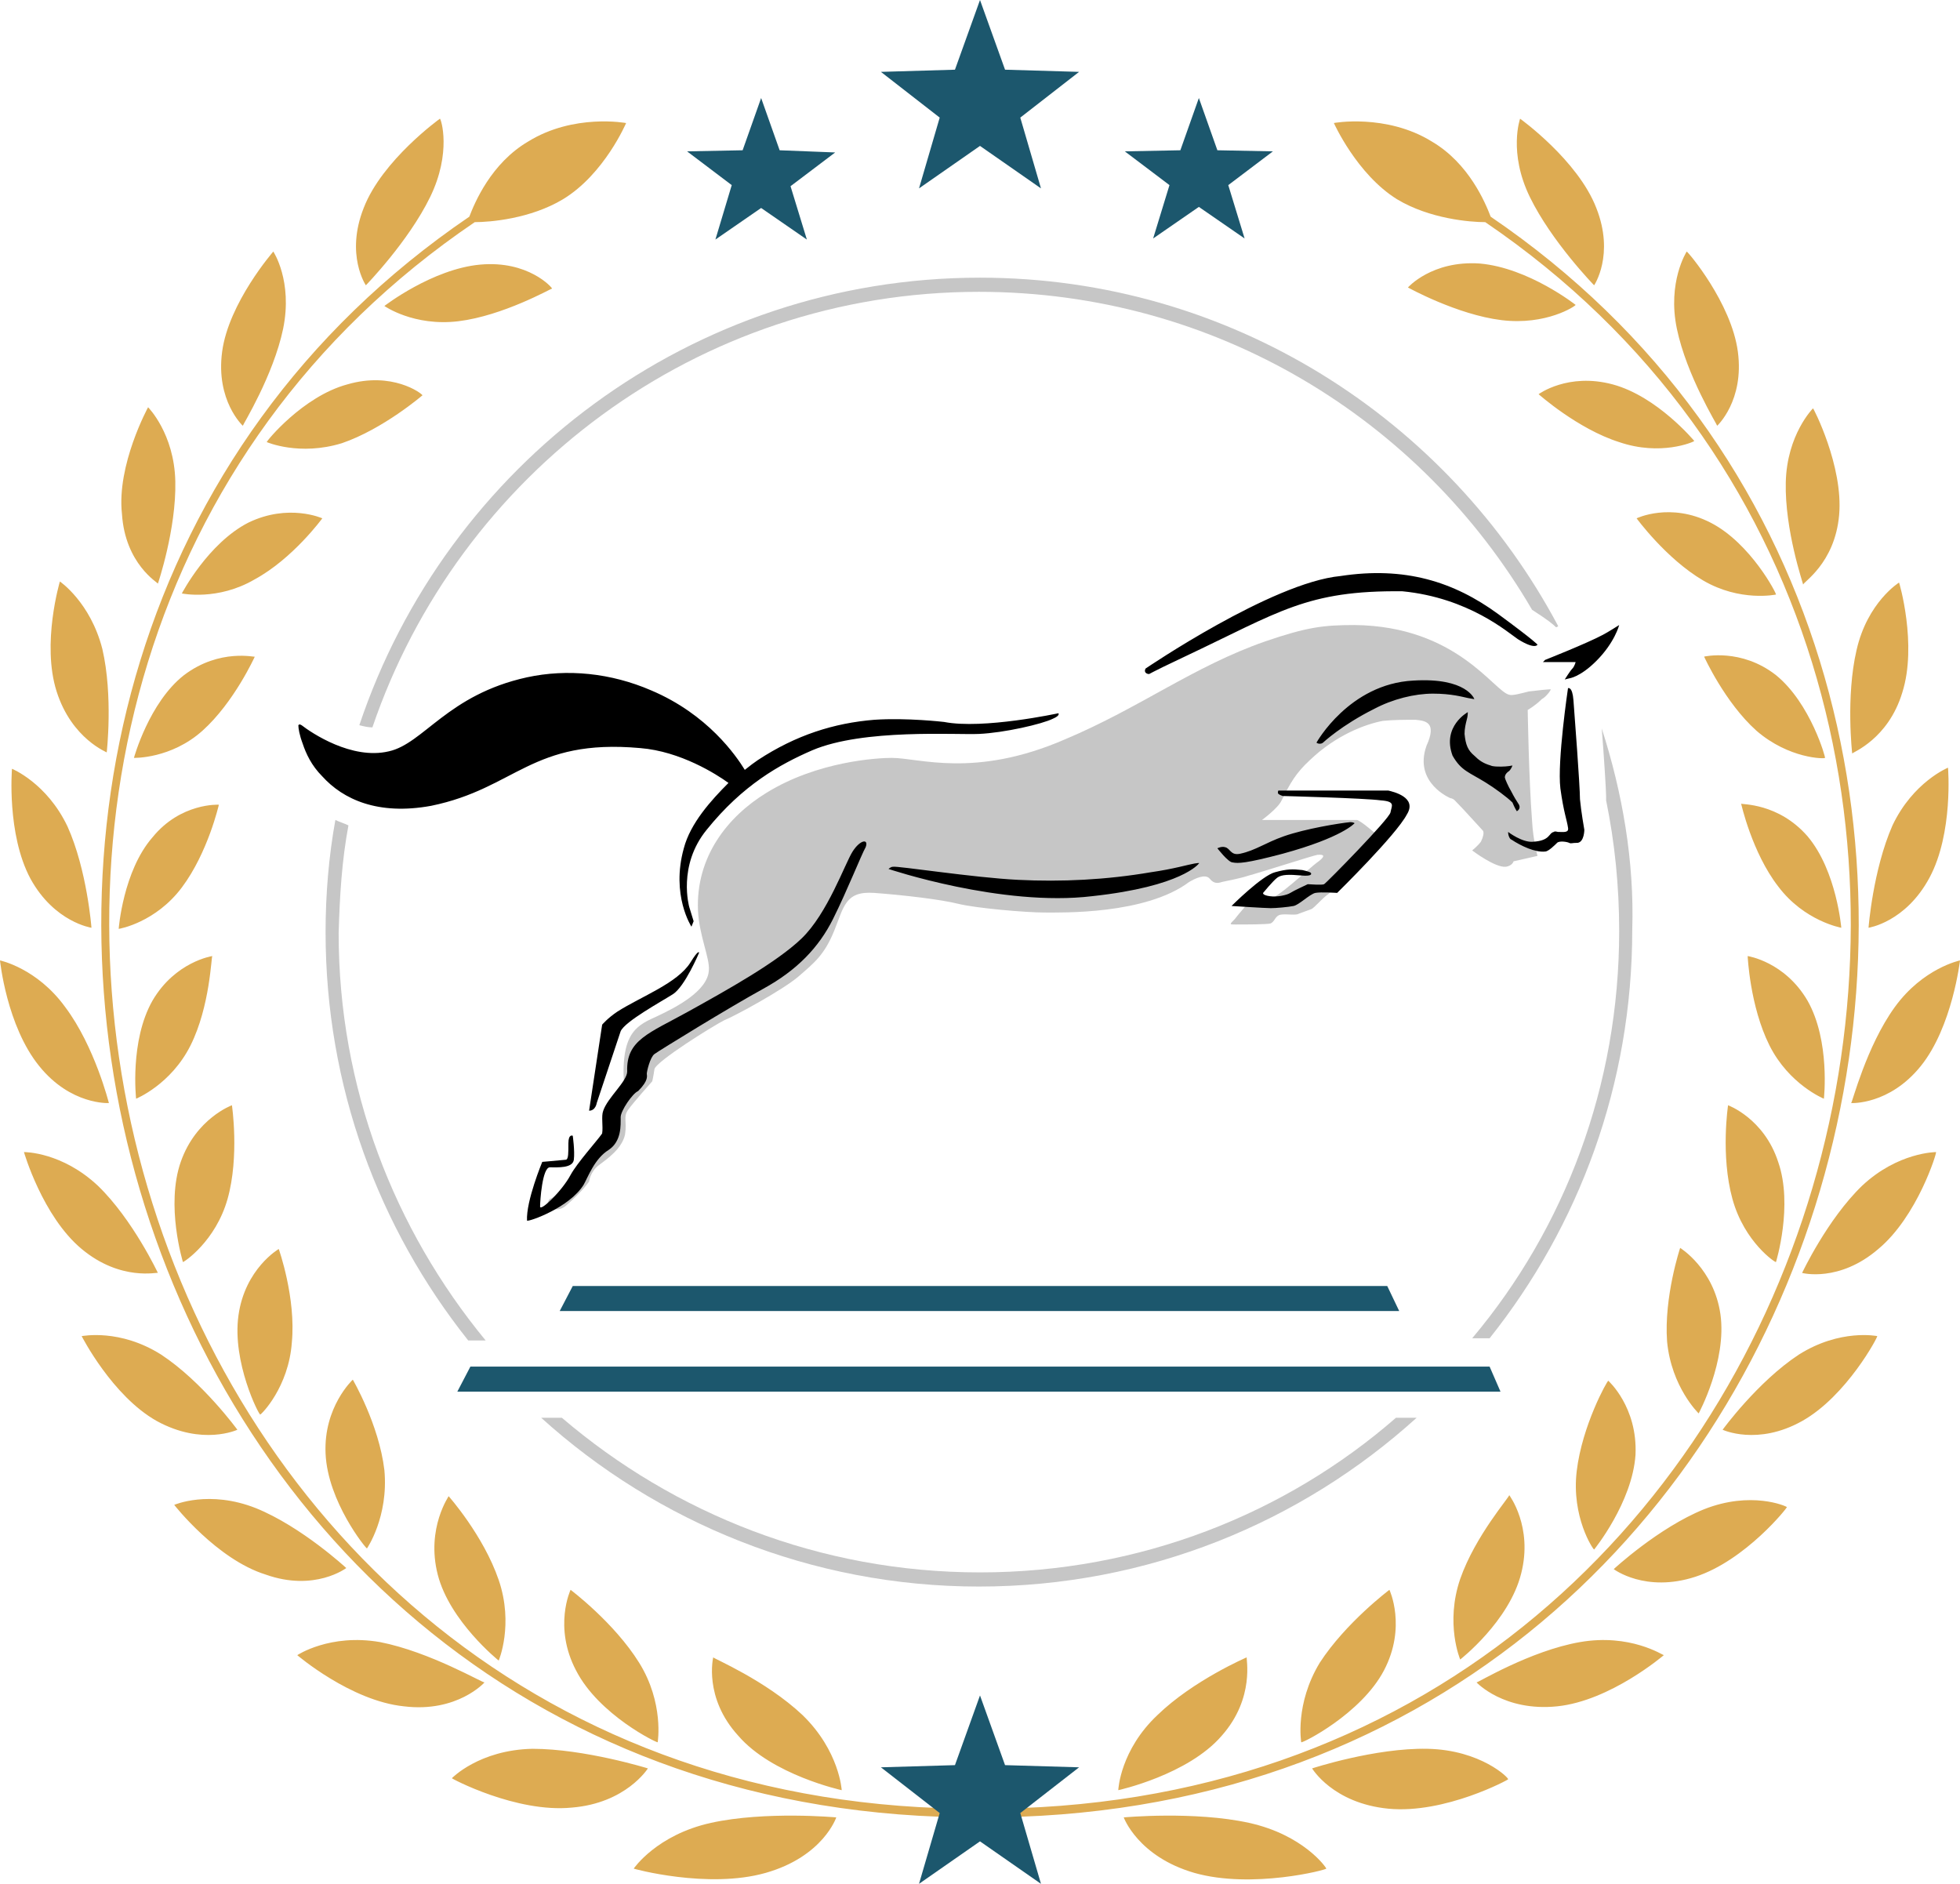 <?xml version="1.0" encoding="utf-8"?>
<!-- Generator: Adobe Illustrator 28.3.0, SVG Export Plug-In . SVG Version: 6.00 Build 0)  -->
<svg version="1.1" id="Layer_1" xmlns="http://www.w3.org/2000/svg" xmlns:xlink="http://www.w3.org/1999/xlink" x="0px" y="0px"
	 viewBox="0 0 180 173" style="enable-background:new 0 0 180 173;" xml:space="preserve">
<style type="text/css">
	.st0{fill-rule:evenodd;clip-rule:evenodd;fill:#DDAB52;}
	.st1{fill-rule:evenodd;clip-rule:evenodd;fill:#C6C6C6;}
	.st2{fill-rule:evenodd;clip-rule:evenodd;fill:#1C576D;}
	.st3{fill-rule:evenodd;clip-rule:evenodd;}
</style>
<g id="Leaves">
	<g>
		<path class="st0" d="M10,101.3c0,0-1.3-5.2-4-8.8c-2.6-3.6-6-4.3-6-4.3c0,0,0.6,6,3.6,9.7C6.5,101.5,10,101.3,10,101.3z M8.4,85.2
			c0,0-0.4-5.3-2.2-9.3c-1.9-4-5.1-5.3-5.1-5.3c0,0-0.5,6,1.7,10.1C5,84.7,8.4,85.2,8.4,85.2z M44.1,24.3c-4.4,0.4-8.8,3.8-8.8,3.8
			c0,0,2.7,1.9,6.8,1.4c4.1-0.5,8.5-3,8.6-3C50.7,26.4,48.5,23.9,44.1,24.3z M14.5,116.9c0,0-2.3-4.9-5.5-8
			c-3.3-3.1-6.7-3.1-6.8-3.1c0,0,1.7,5.9,5.3,8.9C11.1,117.7,14.5,116.8,14.5,116.9z M9.8,69.1c0,0,0.6-5.2-0.4-9.5
			c-1.1-4.3-3.9-6.2-3.9-6.2c0,0-1.7,5.7-0.3,10.1C6.6,67.9,9.9,69.1,9.8,69.1z M26,30.2c0.9-4.4-0.9-7.1-0.9-7.1
			c0,0-4.1,4.7-4.7,9.2c-0.6,4.5,1.9,6.8,1.9,6.8C22.3,39,25.1,34.5,26,30.2z M14.5,53.6c0,0,1.7-5,1.6-9.4
			c-0.1-4.4-2.5-6.8-2.5-6.8c0,0-2.9,5.3-2.4,9.8C11.5,51.8,14.5,53.5,14.5,53.6z M136.9,19.9c-0.5-1.3-2-4.9-5.4-6.9
			c-4.2-2.6-9.1-1.7-9-1.7c0,0,2.1,4.7,5.8,7c3,1.8,6.7,2.1,8.1,2.1c61.5,41.8,34.1,146.1-46.4,145.7C9.5,166.5-17.9,62.1,43.6,20.4
			c1.4,0,5.1-0.3,8.1-2.1c3.8-2.3,5.8-7,5.8-7c0,0-4.8-0.9-9,1.7c-3.4,2-4.9,5.6-5.4,6.9C-18.8,62,8.7,167.2,90,166.9v0
			C171.3,167.2,198.8,62,136.9,19.9z M65.3,167.4c-5,1.1-7.1,4.2-7.1,4.2c-0.1,0,6.8,1.9,12.1,0.4c5.3-1.5,6.5-5.1,6.5-5.1
			C76.8,166.9,70.3,166.3,65.3,167.4z M59.5,162.4c0,0-5.8-1.8-10.6-1.8c-4.9,0.1-7.4,2.7-7.4,2.7c-0.1,0,5.9,3.2,11,2.7
			C57.5,165.6,59.5,162.4,59.5,162.4z M34.9,150.8c-4.6-0.8-7.6,1.2-7.6,1.2c0,0,4.9,4.2,9.8,4.7c4.9,0.6,7.4-2.2,7.4-2.2
			C44.4,154.6,39.5,151.7,34.9,150.8z M31.8,144c0,0-4.1-3.8-8.3-5.5c-4.3-1.7-7.5-0.3-7.5-0.3c0,0,3.9,5,8.4,6.4
			C28.9,146.2,31.8,144,31.8,144z M21.8,131.3c0,0-3.2-4.4-7-6.9c-3.8-2.4-7.2-1.7-7.3-1.7c0,0,2.8,5.5,6.9,7.8
			C18.6,132.8,21.8,131.3,21.8,131.3z M174.7,63.6c1.4-4.4-0.3-10.2-0.3-10.1c0,0-2.9,1.8-3.9,6.2c-1,4.3-0.4,9.5-0.4,9.5
			C170.1,69.1,173.4,67.9,174.7,63.6z M168.9,47.3c0.4-4.5-2.4-9.9-2.4-9.8c0,0-2.4,2.4-2.5,6.8c-0.1,4.4,1.6,9.3,1.6,9.4
			C165.5,53.5,168.5,51.8,168.9,47.3z M174,92.5c-2.6,3.6-3.9,8.8-4,8.8c0,0,3.5,0.2,6.4-3.4c2.9-3.6,3.6-9.7,3.6-9.7
			C180,88.2,176.6,88.9,174,92.5z M157.7,39.1c0,0,2.5-2.3,1.9-6.8c-0.6-4.5-4.6-9.2-4.7-9.2c0,0-1.8,2.8-0.9,7.1
			C154.9,34.5,157.7,39,157.7,39.1z M171.6,85.2c0,0,3.4-0.5,5.6-4.6c2.2-4.1,1.7-10.1,1.7-10.1c0,0-3.2,1.3-5.1,5.3
			C172,79.9,171.6,85.2,171.6,85.2z M171,108.9c-3.2,3.1-5.5,8-5.5,8c0,0,3.4,0.9,7-2.2c3.6-3,5.4-8.9,5.3-8.9
			C177.8,105.8,174.3,105.8,171,108.9z M146.4,26.2c0,0,1.9-2.8,0.2-7.1c-1.7-4.4-7-8.2-7-8.2c0,0-1.1,3.1,0.9,7.2
			C142.5,22.2,146.4,26.2,146.4,26.2z M52.4,146c0,0-1.6,3.4,0.5,7.4c2.1,4.1,7.5,6.7,7.5,6.6c0,0,0.6-3.6-1.7-7.3
			C56.4,149,52.4,146,52.4,146z M77.3,164.4c0,0-0.2-3.6-3.6-6.9c-3.4-3.2-8.2-5.2-8.2-5.3c0,0-0.9,3.7,2.3,7.2
			C70.9,163,77.3,164.4,77.3,164.4z M112.2,159.4c3.1-3.5,2.2-7.2,2.3-7.2c0,0-4.9,2.1-8.2,5.3c-3.4,3.2-3.6,6.8-3.6,6.9
			C102.7,164.4,109.1,163,112.2,159.4z M39.5,18.1c2-4.1,1-7.2,0.9-7.2c0,0-5.3,3.8-7,8.2c-1.7,4.3,0.2,7.1,0.2,7.1
			C33.6,26.2,37.5,22.2,39.5,18.1z M127.1,153.4c2.1-4,0.5-7.4,0.5-7.4c0,0-4,3-6.4,6.7c-2.3,3.8-1.7,7.3-1.7,7.3
			C119.6,160.1,125,157.4,127.1,153.4z M134.1,145c-1.4,4.1,0,7.4,0,7.4c0,0,4.5-3.5,5.6-7.9c1.1-4.3-1.1-7.2-1.1-7.2
			C138.7,137.4,135.5,141,134.1,145z M148.1,35.3c-4.1-1.1-6.8,0.9-6.8,0.9c0,0,3.6,3.2,7.4,4.4c3.8,1.3,6.8,0,6.9-0.1
			C155.6,40.5,152.2,36.4,148.1,35.3z M40.2,144.6c1.1,4.3,5.6,7.9,5.6,7.9c0,0,1.4-3.3,0-7.4c-1.4-4.1-4.6-7.7-4.6-7.7
			C41.3,137.3,39.1,140.3,40.2,144.6z M144.8,135.1c-0.5,4.2,1.5,7.2,1.6,7.2c0,0,3.5-4.3,3.8-8.7c0.2-4.4-2.5-6.8-2.5-6.8
			C147.6,126.8,145.3,130.9,144.8,135.1z M154.3,114.6c0,0-1.5,4.5-1.2,8.6c0.4,4.2,2.9,6.6,2.9,6.6c0,0,2.6-4.8,2-9.1
			C157.4,116.5,154.3,114.6,154.3,114.6z M157.1,48c-3.7-1.9-6.8-0.4-6.8-0.4c0,0,2.7,3.7,6.1,5.7c3.4,2,6.7,1.3,6.7,1.3
			C163.2,54.6,160.8,49.9,157.1,48z M129.3,26.4c0,0,4.5,2.5,8.6,3c4.1,0.5,6.8-1.3,6.8-1.4c0,0-4.3-3.4-8.8-3.8
			C131.5,23.9,129.3,26.4,129.3,26.4z M114.7,167.4c-5-1.1-11.5-0.5-11.5-0.5c0,0,1.3,3.6,6.5,5.1c5.3,1.5,12.2-0.3,12.1-0.4
			C121.8,171.5,119.7,168.5,114.7,167.4z M156.5,138.6c-4.2,1.7-8.3,5.5-8.3,5.5c0,0,2.9,2.2,7.5,0.7c4.6-1.5,8.5-6.4,8.4-6.4
			C164,138.3,160.8,136.9,156.5,138.6z M165.2,124.4c-3.8,2.5-7,6.9-7,6.9c0,0,3.2,1.5,7.3-0.8c4.1-2.3,7-7.8,6.9-7.8
			C172.4,122.7,169,122,165.2,124.4z M131.1,160.6c-4.8-0.1-10.6,1.8-10.6,1.8c0,0,1.9,3.2,7,3.7c5.2,0.5,11.1-2.7,11-2.7
			C138.6,163.3,136,160.7,131.1,160.6z M145.1,150.8c-4.6,0.8-9.5,3.8-9.5,3.7c0,0,2.5,2.7,7.4,2.2c4.9-0.5,9.8-4.7,9.8-4.7
			C152.7,152,149.7,150,145.1,150.8z M163.1,62c-3.2-2.5-6.6-1.7-6.6-1.7c0,0,1.9,4.2,4.8,6.8c3,2.6,6.3,2.6,6.3,2.5
			C167.7,69.7,166.3,64.6,163.1,62z M16.7,81.5c2.4-3.2,3.4-7.6,3.4-7.6c0,0-3.5-0.2-6.1,3c-2.7,3.1-3.1,8.4-3.1,8.4
			C11,85.3,14.3,84.7,16.7,81.5z M17.5,96c1.8-3.6,1.9-8.2,2-8.2c0,0-3.4,0.5-5.5,4.1c-2.1,3.7-1.5,9-1.5,9
			C12.5,100.9,15.7,99.6,17.5,96z M31.9,35.3c-4.1,1.1-7.5,5.3-7.4,5.3c0,0,3,1.3,6.9,0.1c3.8-1.3,7.4-4.4,7.4-4.4
			C38.7,36.1,36,34.1,31.9,35.3z M20.9,110.1c1.1-3.9,0.4-8.6,0.4-8.6c0,0-3.3,1.2-4.7,5.2c-1.4,4,0.2,9.2,0.2,9.2
			C16.9,115.9,19.8,114,20.9,110.1z M29.9,133.5c0.2,4.4,3.7,8.7,3.8,8.7c0,0,2-2.9,1.6-7.2c-0.5-4.2-2.9-8.3-2.9-8.3
			C32.4,126.7,29.7,129.2,29.9,133.5z M167.5,100.9c0,0,0.6-5.3-1.5-9c-2.1-3.6-5.5-4.1-5.5-4.1c0,0,0.2,4.6,2,8.2
			C164.3,99.6,167.5,100.9,167.5,100.9z M158.7,101.5c0,0-0.7,4.6,0.4,8.6c1.1,4,4,5.9,4,5.8c0,0,1.6-5.2,0.2-9.2
			C162,102.7,158.7,101.5,158.7,101.5z M166,76.8c-2.7-3.1-6.1-2.9-6.1-3c0,0,1,4.5,3.4,7.6c2.4,3.2,5.8,3.8,5.8,3.8
			C169.1,85.3,168.7,80,166,76.8z M29.6,47.6c0,0-3.1-1.4-6.8,0.4c-3.7,1.9-6.1,6.5-6.1,6.5c0,0,3.3,0.7,6.7-1.3
			C26.9,51.3,29.6,47.6,29.6,47.6z M26.8,123.3c0.4-4.1-1.2-8.6-1.2-8.6c0,0-3.1,1.8-3.7,6.1c-0.6,4.3,1.9,9.2,2,9.1
			C24,129.9,26.5,127.4,26.8,123.3z M16.9,62c-3.2,2.5-4.6,7.6-4.6,7.6c0,0,3.4,0.1,6.3-2.5c2.9-2.6,4.8-6.8,4.8-6.8
			C23.5,60.4,20.2,59.5,16.9,62z"/>
	</g>
</g>
<g id="Circle_line">
	<g>
		<path class="st1" d="M32,75.8c-0.4-0.2-0.8-0.3-1.2-0.5c-0.6,3.3-0.9,6.8-0.9,10.3c0,14.2,4.9,27.2,13.1,37.5c0.1,0,0.1,0,0.2,0
			h1.4c-8.4-10.2-13.5-23.2-13.5-37.4C31.2,82.2,31.4,79,32,75.8z M90,144.4c-14.7,0-28.1-5.4-38.4-14.2h-1.9
			c10.6,9.6,24.8,15.5,40.2,15.5c15.5,0,29.6-5.9,40.2-15.5h-1.9C118.1,139,104.7,144.4,90,144.4z M142.9,57.6
			c0.1,0,0.2-0.1,0.2-0.1c-10.1-19-30.1-32-53.1-32c-26.5,0-49,17.2-57,41.1c0.4,0.1,0.8,0.2,1.2,0.2c0,0,0,0,0,0
			c7.9-23.2,29.8-40,55.7-40c21.7,0,40.6,11.7,50.8,29.2C142.1,56.9,142.6,57.3,142.9,57.6z M147.1,66.9c0.2,2.5,0.4,5.7,0.4,6.2
			c0,0.1,0,0.3,0,0.4c0.8,3.9,1.2,7.9,1.2,12c0,14.2-5,27.3-13.5,37.4h1.4c0.1,0,0.1,0,0.2,0c8.2-10.3,13.1-23.3,13.1-37.5
			C150.1,79.1,149,72.8,147.1,66.9z"/>
	</g>
</g>
<g id="Lines">
	<g>
		<path class="st2" d="M136.8,125.5H43.2l-1.2,2.3h95.8L136.8,125.5z M127.4,118.1H52.6l-1.2,2.3h77.1L127.4,118.1z"/>
	</g>
</g>
<g id="Star_bot">
	<g>
		<polygon class="st2" points="99.1,162.3 92.3,162.1 90,155.7 87.7,162.1 80.9,162.3 86.3,166.5 84.4,173 90,169.1 95.6,173 
			93.7,166.5 		"/>
	</g>
</g>
<g id="Stars_top">
	<g>
		<path class="st2" d="M116.9,13.9l-5.1-0.1L110.1,9l-1.7,4.8l-5.1,0.1l4.1,3.1l-1.5,4.9l4.2-2.9l4.2,2.9l-1.5-4.9L116.9,13.9z
			 M71.6,13.8L69.9,9l-1.7,4.8l-5.1,0.1l4.1,3.1L65.7,22l4.2-2.9l4.2,2.9l-1.5-4.9l4.1-3.1L71.6,13.8z M92.3,6.4L90,0l-2.3,6.4
			l-6.8,0.2l5.4,4.2l-1.9,6.5l5.6-3.9l5.6,3.9l-1.9-6.5l5.4-4.2L92.3,6.4z"/>
	</g>
</g>
<g id="Horse_2">
	<g>
		<path class="st1" d="M142.4,63.3c-0.2,0-1.2,0.1-2,0.2c-0.8,0.2-1.5,0.4-1.8,0.3c-1.4-0.3-4.8-6.3-14.2-6.4
			c-2.9,0-4.4,0.2-8.2,1.5c-6.6,2.3-11.5,6.1-18.4,9c-8.3,3.6-13.4,1.7-15.9,1.7c-1.3,0-6.8,0.3-11.5,3.2c-3.6,2.2-6.5,5.9-6.3,10.8
			c0.1,2.3,1.1,4.4,1,5.5c-0.1,1.9-3,3.4-4.7,4.2c-1.7,0.8-3.4,1.3-3.1,6.2c0,0.9-0.5,2.1-0.5,2.1l-2.5,4.1l-1.3,2l-1.1,1.7
			l-1.4,0.7l-0.1,0.1l-0.2,0.5c0,0,0.9,0.8,1.8,0c1.6-1.4,2.1-2.2,2.1-2.2s0.1-0.9,0.9-1.5c0.8-0.6,2.1-1.5,2.4-2.8
			c0.2-1.3-0.2-1.6,0.3-2.3c0.5-0.7,2.2-2.6,2.2-2.6s0.1-0.4,0.2-1.1c0.1-0.7,5.4-4,6.4-4.5c1-0.4,5.4-2.8,6.8-4
			c1.5-1.3,2.4-2,3.3-4.2c0.9-2.2,1-3.7,3.7-3.5c2.7,0.2,6.1,0.6,7.7,1c1.6,0.4,6.2,0.8,7.9,0.8c1.6,0,9.3,0.2,13.3-2.8
			c0.5-0.3,1.5-0.8,1.9-0.3c0.4,0.5,0.8,0.4,1.1,0.3c0.4-0.1,1.6-0.3,2.5-0.6c0.8-0.2,6.1-1.9,6.3-1.9c0.2,0,1-0.1,0.1,0.6
			c-1,0.7-3.7,3.4-4.8,3.6c-1.1,0.1-1.9,0.5-1.9,0.5s-0.7,0.8-1,1.2c-0.5,0.5-0.5,0.5,0,0.5c1,0,3,0,3.3-0.1
			c0.4-0.2,0.4-0.7,0.9-0.8c0.6-0.1,1.4,0.1,1.7-0.1c0.3-0.1,0.8-0.3,1.1-0.4c0.3-0.1,1-1,1.6-1.4c0.5-0.4,4.3-4.5,4.3-4.5l0.2-0.9
			c0,0-1.6-1.4-1.9-1.4c-0.2,0-3.8,0-6.2,0c-1.2,0-2.5,0-2.5,0s1.5-1.1,1.8-1.8c0.8-1.6,1.3-2.5,2.6-3.7c2.4-2.3,5.1-3.3,6.7-3.6
			c1-0.1,2.1-0.1,3-0.1c0.9,0.1,2,0.2,1,2.4c-1.2,3.4,2.2,4.8,2.2,4.8s0.2,0,0.4,0.2c0.8,0.8,2.4,2.6,2.6,2.8c0.1,0.2,0,0.6-0.2,1
			c-0.3,0.4-0.8,0.8-0.8,0.8s2.1,1.6,3.1,1.5c0.6-0.1,0.7-0.5,0.7-0.5l2.2-0.5c0,0-0.4-1.4-0.5-3.2c-0.3-3.9-0.4-10.2-0.4-10.2
			s0.7-0.4,1.3-1C142,64,142.5,63.3,142.4,63.3z"/>
	</g>
</g>
<g id="Horse_1">
	<g>
		<path class="st3" d="M58.8,68.7c3.7,0.3,7,2.4,8.1,3.2c-1.6,1.6-3.5,3.7-4.1,6c-1.2,4.3,0.7,7.2,0.7,7.2l0.2-0.5l-0.4-1.3
			c0,0-1.1-3.8,1.6-7.1c3.3-4.1,6.7-6,9.7-7.3c4.7-2,13.2-1.4,15.3-1.5c2.3-0.1,5.8-0.9,6.8-1.4c0.7-0.3,0.5-0.5,0.5-0.5
			s-6.9,1.5-10.5,0.8c0,0-3.4-0.4-6.4-0.2c-3.7,0.3-7.2,1.4-10.7,3.7c-0.3,0.2-0.7,0.5-1.2,0.9c-0.8-1.3-3.4-5.1-8.6-7.3
			c-3.7-1.6-7.7-2-11.4-1.2c-7.3,1.6-9.5,6.1-12.7,6.8c-3.4,0.8-7.1-1.7-8-2.4c-0.2-0.1-0.2-0.1-0.3,0c0,0.3,0.1,0.9,0.4,1.7
			c0.3,0.9,0.8,2,1.8,3c1.9,2.1,5.1,3.6,10,2.7C47.4,72.4,48.8,67.8,58.8,68.7z M109.7,79.3c-0.6,0.1-1.9,0.5-4,0.8
			c-4.1,0.7-8.2,0.9-12.2,0.7c-4.1-0.2-11.1-1.3-11.5-1.2c-0.2,0-0.4,0.2-0.4,0.2s10.4,3.5,18.7,2.5c8.3-0.9,9.8-3,9.8-3
			S110.3,79.2,109.7,79.3z M117.8,78.4c5.5-1.5,6.6-2.8,6.6-2.8s-0.1-0.1-0.4-0.1c-1,0.1-4.1,0.6-6.1,1.3c-1.7,0.6-2.6,1.3-4,1.6
			c-0.9,0.2-0.9-0.5-1.4-0.6c-0.3-0.1-0.7,0.1-0.7,0.1s1,1.3,1.4,1.3C113.7,79.3,114.4,79.3,117.8,78.4z M127.5,72.6
			c-0.4,0-10,0-10.1,0c0,0-0.1,0.2,0,0.3c0.1,0.1,0.4,0.2,0.4,0.2s7.6,0.2,9,0.4c1.4,0.1,1,0.5,0.9,1.1c-0.1,0.6-5.9,6.5-6.1,6.6
			c-0.2,0.1-1.4,0-1.5,0c-0.2,0.1-1.3,0.6-1.6,0.8c-0.3,0.2-1.2,0.4-1.9,0.3s-0.6-0.3-0.6-0.3s0.9-1.1,1.3-1.4
			c0.4-0.3,1.1-0.3,2.2-0.2c1.1,0.1,0.9-0.2,0.9-0.2s0.1-0.1-0.8-0.3c-0.9-0.1-1.4-0.1-2.5,0.2c-1.2,0.3-4,3.1-4,3.1
			s3.1,0.2,3.6,0.2c0.5,0,1.6-0.1,2.1-0.2c0.5-0.1,1.5-1.1,2-1.2c0.5-0.1,2,0,2,0s5.4-5.3,6.4-7.2C130.2,73.2,127.9,72.7,127.5,72.6
			z M105.5,61.9c0.1,0-0.1,0,3.3-1.6c8.7-4.1,11.2-6.1,20-6c6.1,0.6,9.7,3.8,10.6,4.4c1.6,1,1.8,0.5,1.8,0.5s-0.2-0.3-3.6-2.8
			c-4.1-3-8.6-4.4-14.5-3.5c-6.3,0.6-17.9,8.5-17.9,8.5C105,61.8,105.4,61.9,105.5,61.9z M135.4,64.2c0,0-0.7-2-5.6-1.7
			c-5.9,0.3-8.9,5.7-8.9,5.7s0.1,0.1,0.3,0.1c0.2,0,0.3-0.1,0.3-0.1s1.7-1.6,4.7-3.1c1.7-0.9,3.7-1.4,5.4-1.4c1.7,0,2.7,0.3,3.2,0.4
			C135.3,64.2,135.4,64.2,135.4,64.2z M139.3,74.5c0,0,0.4-0.2,0.2-0.6c-0.2-0.3-0.5-0.8-0.7-1.2c-0.3-0.5-0.6-1.2-0.6-1.3
			c0-0.2,0.1-0.4,0.4-0.6c0.2-0.2,0.3-0.5,0.3-0.5s-0.5,0.1-1,0.1c-0.4,0-0.8,0-1-0.1c-0.7-0.2-1.1-0.5-1.5-0.9
			c-0.6-0.5-0.8-1-0.9-2c0-0.5,0.1-0.9,0.2-1.3c0.1-0.3,0.1-0.7,0.1-0.7s-2.4,1.3-1.4,4c0.8,1.4,1.5,1.5,3.1,2.5
			c0.8,0.5,1.9,1.3,2.4,1.8C139.1,74.2,139.3,74.5,139.3,74.5z M144.5,64.3c-0.1-1.3-0.5-1.1-0.5-1.1s-1,6.7-0.7,9.2
			c0.3,2.2,0.6,2.9,0.7,3.6c0.1,0.5-0.4,0.4-0.9,0.4c-0.1,0-0.3-0.1-0.4,0c-0.5,0.1-0.3,0.8-1.9,0.9c-1,0.1-2.3-0.9-2.3-0.9
			c0,0.4,0.2,0.7,0.3,0.7c0.9,0.6,2.2,1.2,3.1,1.1c0.3,0,0.9-0.6,1.1-0.8c0.2-0.2,0.9-0.1,1.1,0c0.2,0.1,0.2,0,0.8,0
			c0.6-0.1,0.6-1.2,0.6-1.2s-0.3-1.7-0.4-2.8C145.1,72.2,144.6,65.6,144.5,64.3z M63.4,88.4c-1.2,1.9-4.5,3.1-6.7,4.5
			c-0.9,0.6-1.4,1.2-1.4,1.2l-1.2,7.9c0.6,0,0.7-0.7,0.7-0.7s1.9-5.7,2.2-6.6c0.4-0.9,3.7-2.7,4.8-3.4c1.1-0.7,2.4-3.8,2.4-3.8
			S64.2,87.1,63.4,88.4z M147.2,58.3c-1.5,0.8-5.3,2.3-5.3,2.3l-0.2,0.2c0,0,1.2,0,2.1,0c0.3,0,0.9,0,0.9,0s-0.1,0.4-0.3,0.6
			c-0.2,0.2-0.7,1-0.7,1l0.4-0.1c0,0,1-0.1,2.5-1.6c1.7-1.7,2.1-3.3,2.1-3.3S147.6,58.1,147.2,58.3z M78.3,78.2
			c-0.7,1.1-2.3,5.7-4.7,8c-2.3,2.2-6.8,4.7-10.4,6.7c-3.6,2-5.7,2.6-5.6,5.5c0,0.9-1.8,2.4-2.2,3.6c-0.2,0.5,0,1.4-0.1,2.1
			c-0.5,0.7-2.3,2.7-2.9,3.8c-0.8,1.5-2.8,3.4-2.8,2.9c0-0.5,0.2-3.6,0.9-3.6c0.7,0,2.1,0.1,2.2-0.7c0.1-0.8-0.1-2.2-0.1-2.2
			s-0.4-0.2-0.4,0.7c0,0.9,0,1.4-0.2,1.5c-1,0.1-2.2,0.2-2.2,0.2s-1.5,3.6-1.4,5.4c0.2,0.1,3.9-1.2,5.2-3.3c0.4-0.7,1-2.4,2.3-3.2
			c1.2-0.8,1.1-2.3,1.1-3c0-0.6,1.1-2.2,1.6-2.4c1-1,0.8-1.4,0.8-1.6c0-0.2,0.3-1.5,0.7-1.8c0.4-0.3,6.9-4.3,10-6
			c3.1-1.7,5.1-3.8,6.4-6.4c1.3-2.6,2.6-5.9,3-6.6C79.8,77,79,77.1,78.3,78.2z"/>
	</g>
</g>
</svg>
